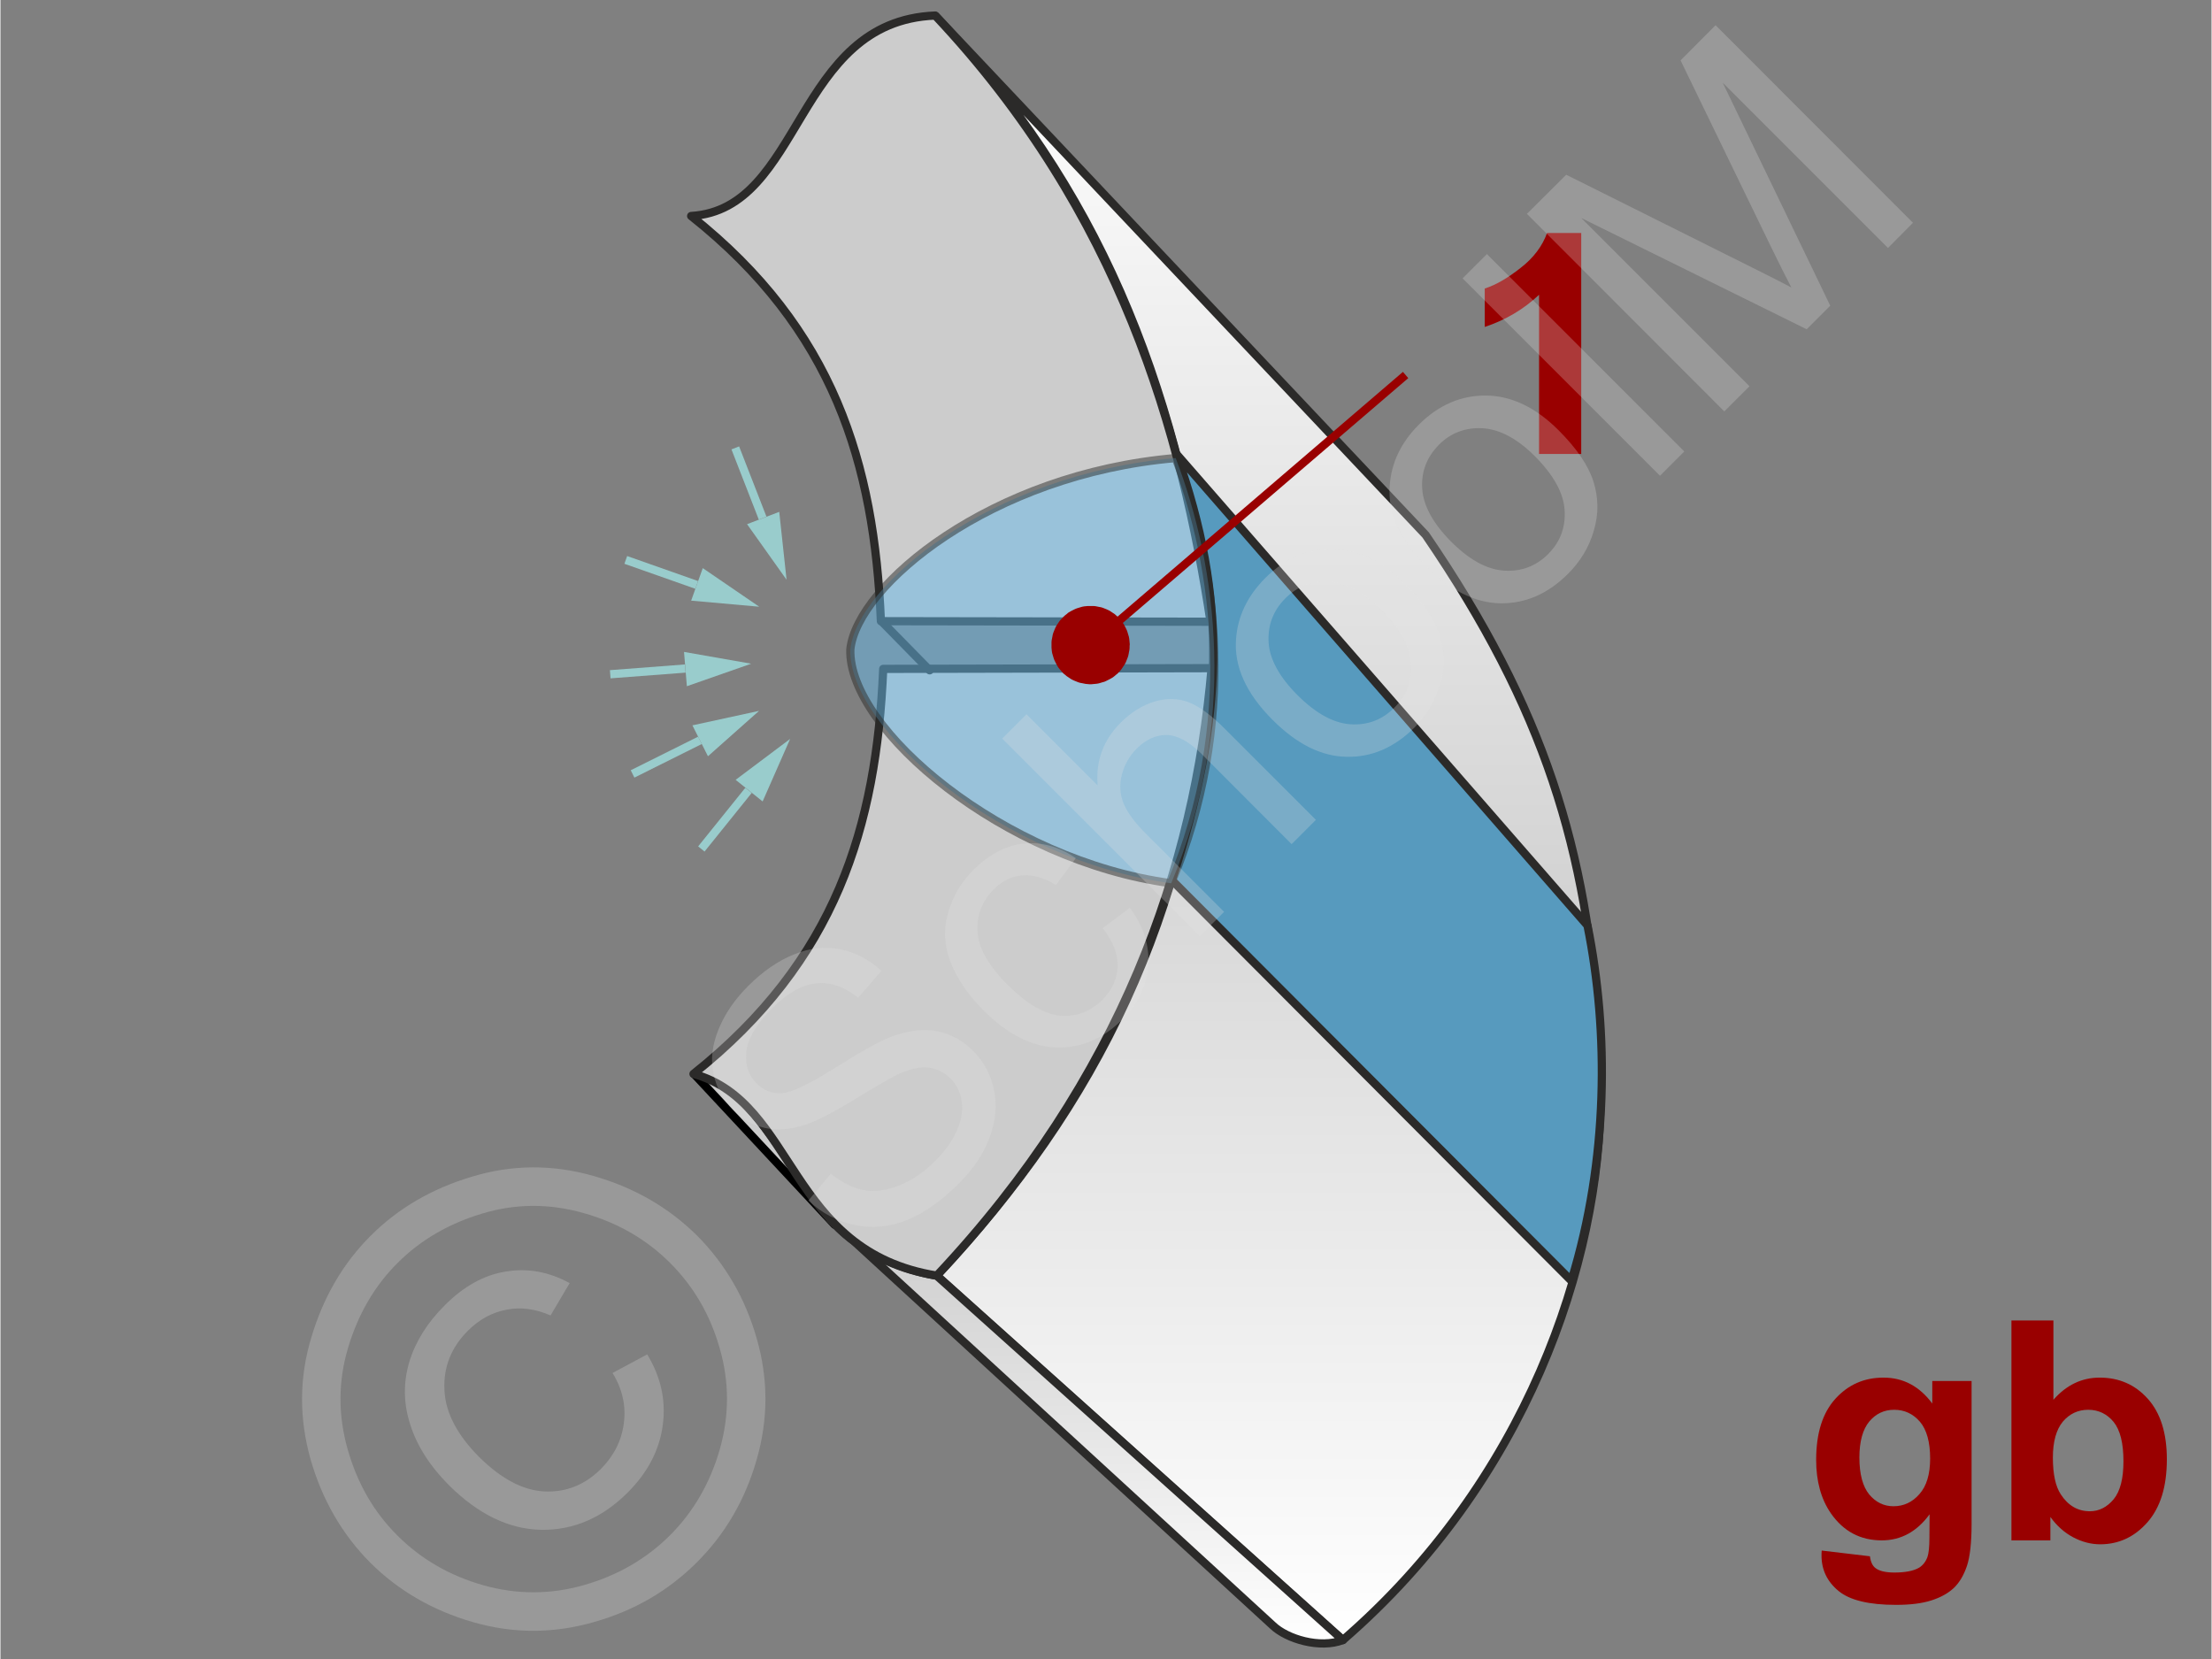<svg xmlns="http://www.w3.org/2000/svg" width="240px" height="180px" style="shape-rendering:geometricPrecision;text-rendering:geometricPrecision;image-rendering:optimizeQuality;fill-rule:evenodd;clip-rule:evenodd" viewBox="0 0 123.76 92.86" xmlns:xlink="http://www.w3.org/1999/xlink"><rect x="0" y="0" width="123.76" height="92.86" fill="#808080" stroke="none"/><defs><linearGradient id="id0" gradientUnits="userSpaceOnUse" x1="70.91" y1="57.91" x2="70.91" y2="0.9"><stop offset="0" style="stop-opacity:1;stop-color:#ccc"/><stop offset="1" style="stop-opacity:1;stop-color:white"/></linearGradient><linearGradient id="id1" gradientUnits="userSpaceOnUse" xlink:href="#id0" x1="60.79" y1="68.24" x2="60.79" y2="91.99"/><linearGradient id="id2" gradientUnits="userSpaceOnUse" xlink:href="#id0" x1="70.99" y1="37.41" x2="70.99" y2="91.8"/></defs><g id="Ebene_x0020_1"><g id="_1663070712"><g><g><g><line x1="34.13" y1="37.74" x2="38.33" y2="37.42" style="fill:none;stroke:#9cc;stroke-width:.46;stroke-linejoin:round;stroke-miterlimit:22.926"/><polygon points="42.02,37.15 38.26,36.49 38.42,38.41" style="fill:#9cc"/></g><g><line x1="35.38" y1="43.32" x2="39.15" y2="41.44" style="fill:none;stroke:#9cc;stroke-width:.46;stroke-linejoin:round;stroke-miterlimit:22.926"/><polygon points="42.46,39.79 38.73,40.6 39.6,42.33" style="fill:#9cc"/></g><g><line x1="39.23" y1="47.52" x2="41.87" y2="44.24" style="fill:none;stroke:#9cc;stroke-width:.46;stroke-linejoin:round;stroke-miterlimit:22.926"/><polygon points="44.2,41.36 41.15,43.65 42.66,44.86" style="fill:#9cc"/></g><g><line x1="41.13" y1="25.07" x2="42.66" y2="29" style="fill:none;stroke:#9cc;stroke-width:.46;stroke-linejoin:round;stroke-miterlimit:22.926"/><polygon points="44,32.45 41.79,29.34 43.59,28.65" style="fill:#9cc"/></g><g><line x1="35" y1="31.34" x2="38.97" y2="32.74" style="fill:none;stroke:#9cc;stroke-width:.46;stroke-linejoin:round;stroke-miterlimit:22.926"/><polygon points="42.47,33.96 38.66,33.62 39.31,31.8" style="fill:#9cc"/></g></g><g><path d="M46.69 68.55l-7.86 -8.43c3.44,0.59 5.32,5.68 7.86,8.43z" style="fill:#ccc;stroke:#000;stroke-width:.46;stroke-linecap:round;stroke-linejoin:round;stroke-miterlimit:22.926"/><path d="M89.46 57.91c-0.63,-10.31 -3.02,-18.22 -9.69,-27.97l-27.42 -29.04c9.15,9.68 13.28,20.2 15.38,33.9l21.73 23.11z" style="fill:url(#id0);stroke:#2b2a29;stroke-width:.46;stroke-linecap:round;stroke-linejoin:round;stroke-miterlimit:22.926"/><path d="M89.56 61.24c0.02,9.48 -4.23,21.74 -14.42,30.56l-22.73 -20.4c9.09,-9.69 14.07,-20.09 15.38,-33.99l21.77 23.83z" style="fill:url(#id2);stroke:#2b2a29;stroke-width:.46;stroke-linecap:round;stroke-linejoin:round;stroke-miterlimit:22.926"/><path d="M75.14 91.8c-1.29,0.5 -3.14,-0.06 -3.93,-0.82l-24.78 -22.74c1.38,1.58 3.5,2.74 5.98,3.17l22.73 20.39z" style="fill:url(#id1);stroke:#2b2a29;stroke-width:.46;stroke-linecap:round;stroke-linejoin:round;stroke-miterlimit:22.926"/><path d="M67.73 34.8c-1.59,-10.49 -4.98,-22.85 -15.41,-33.93 -7.91,0.31 -7.39,10.84 -13.66,11.22 8,6.35 10.25,13.85 10.62,22.68l18.45 0.03z" style="fill:#ccc;stroke:#2b2a29;stroke-width:.46;stroke-linecap:round;stroke-linejoin:round;stroke-miterlimit:22.926"/><path d="M65.82 25.41c2.88,8.08 2.69,14.75 -0.25,23.86l22.36 22.42c2.08,-6.78 2.1,-13.95 0.9,-19.89l-23.01 -26.39z" style="fill:#579abe;stroke:#2b2a29;stroke-width:.46;stroke-linejoin:round;stroke-miterlimit:22.926"/><path d="M67.79 37.4c-0.96,11.08 -4.96,22.92 -15.38,34 -8.38,-1.34 -7.86,-9.7 -13.62,-11.29 7.99,-6.35 10.24,-13.84 10.62,-22.67l18.38 -0.04z" style="fill:#ccc;stroke:#2b2a29;stroke-width:.46;stroke-linecap:round;stroke-linejoin:round;stroke-miterlimit:22.926"/><line x1="49.33" y1="34.79" x2="52.01" y2="37.52" style="fill:none;stroke:#2b2a29;stroke-width:.46;stroke-linecap:round;stroke-miterlimit:22.926"/><path d="M65.78 25.64c2.36,6.14 3.47,14.88 -0.25,23.8 -9.36,-1.26 -18.1,-8.63 -17.96,-13.09 0.37,-3.57 7.83,-9.82 18.21,-10.71z" style="fill:#66b8e8;fill-opacity:.502;stroke:#2b2a29;stroke-width:.46;stroke-linejoin:round;stroke-miterlimit:22.926;stroke-opacity:.502"/><path d="M88.48 25.41l-2.36 0 0 -8.91c-0.86,0.81 -1.87,1.41 -3.04,1.8l0 -2.15c0.62,-0.2 1.28,-0.58 2,-1.15 0.73,-0.56 1.22,-1.22 1.49,-1.96l1.91 0 0 12.37z" style="fill:#900;fill-rule:nonzero"/><g><line x1="78.65" y1="20.99" x2="61.02" y2="36.11" style="fill:none;fill-rule:nonzero;stroke:#900;stroke-width:.46;stroke-miterlimit:22.926"/><polygon id="1" points="62.44,37.77 62.44,37.77 62.36,37.84 62.27,37.91 62.17,37.97 62.08,38.02 61.98,38.07 61.88,38.12 61.79,38.16 61.68,38.19 61.58,38.22 61.48,38.25 61.37,38.27 61.27,38.28 61.16,38.29 61.06,38.3 60.95,38.3 60.85,38.29 60.74,38.28 60.64,38.26 60.54,38.24 60.43,38.22 60.33,38.19 60.23,38.15 60.13,38.11 60.04,38.07 59.94,38.02 59.85,37.96 59.76,37.9 59.67,37.84 59.59,37.77 59.5,37.7 59.43,37.62 59.35,37.53 59.35,37.53 59.28,37.45 59.21,37.36 59.15,37.26 59.1,37.17 59.05,37.07 59,36.97 58.96,36.87 58.93,36.77 58.9,36.67 58.87,36.57 58.85,36.46 58.84,36.36 58.83,36.25 58.83,36.15 58.83,36.04 58.83,35.94 58.84,35.83 58.86,35.73 58.88,35.63 58.9,35.52 58.93,35.42 58.97,35.32 59.01,35.22 59.05,35.13 59.1,35.03 59.16,34.94 59.22,34.85 59.28,34.76 59.35,34.68 59.43,34.6 59.5,34.52 59.59,34.44 59.59,34.44 59.68,34.37 59.76,34.3 59.86,34.24 59.95,34.19 60.05,34.14 60.15,34.09 60.25,34.05 60.35,34.02 60.45,33.99 60.55,33.96 60.66,33.94 60.76,33.93 60.87,33.92 60.97,33.92 61.08,33.92 61.18,33.92 61.29,33.93 61.39,33.95 61.49,33.97 61.6,33.99 61.7,34.02 61.8,34.06 61.9,34.1 61.99,34.14 62.09,34.19 62.18,34.25 62.27,34.31 62.36,34.37 62.44,34.44 62.53,34.52 62.6,34.6 62.68,34.68 62.68,34.68 62.75,34.77 62.82,34.86 62.88,34.95 62.93,35.04 62.98,35.14 63.03,35.24 63.07,35.34 63.1,35.44 63.13,35.54 63.16,35.64 63.18,35.75 63.19,35.85 63.2,35.96 63.21,36.06 63.2,36.17 63.2,36.27 63.19,36.38 63.17,36.48 63.15,36.59 63.13,36.69 63.1,36.79 63.06,36.89 63.02,36.99 62.98,37.09 62.93,37.18 62.87,37.27 62.81,37.36 62.75,37.45 62.68,37.54 62.6,37.62 62.53,37.7" style="fill:#900"/></g></g></g><g id="_1663070808"><path d="M101.94 86.79l2.7 0.32c0.04,0.32 0.15,0.54 0.31,0.66 0.22,0.17 0.58,0.25 1.06,0.25 0.61,0 1.07,-0.09 1.38,-0.27 0.21,-0.13 0.37,-0.33 0.47,-0.6 0.07,-0.2 0.11,-0.56 0.11,-1.08l0.01 -1.31c-0.71,0.97 -1.6,1.46 -2.68,1.46 -1.2,0 -2.15,-0.51 -2.85,-1.52 -0.55,-0.8 -0.82,-1.8 -0.82,-2.98 0,-1.5 0.36,-2.64 1.08,-3.43 0.72,-0.79 1.61,-1.18 2.69,-1.18 1.1,0 2.01,0.48 2.73,1.45l0 -1.26 2.2 0 0 8c0,1.05 -0.09,1.84 -0.26,2.35 -0.18,0.53 -0.42,0.93 -0.73,1.23 -0.32,0.3 -0.73,0.53 -1.26,0.7 -0.52,0.17 -1.19,0.25 -1.98,0.25 -1.52,0 -2.59,-0.26 -3.22,-0.78 -0.63,-0.52 -0.95,-1.18 -0.95,-1.98 0,-0.07 0,-0.17 0.01,-0.28zm2.11 -5.21c0,0.94 0.19,1.63 0.55,2.07 0.37,0.44 0.82,0.66 1.36,0.66 0.57,0 1.06,-0.23 1.45,-0.68 0.4,-0.45 0.6,-1.11 0.6,-1.99 0,-0.92 -0.19,-1.61 -0.57,-2.06 -0.38,-0.44 -0.86,-0.67 -1.44,-0.67 -0.57,0 -1.03,0.22 -1.4,0.66 -0.36,0.44 -0.55,1.11 -0.55,2.01z" style="fill:#900;fill-rule:nonzero"/><path id="1" d="M112.56 86.22l0 -12.31 2.35 0 0 4.44c0.73,-0.83 1.59,-1.24 2.59,-1.24 1.08,0 1.98,0.39 2.69,1.18 0.71,0.79 1.07,1.92 1.07,3.39 0,1.53 -0.36,2.7 -1.09,3.53 -0.72,0.82 -1.61,1.23 -2.64,1.23 -0.51,0 -1.01,-0.13 -1.51,-0.39 -0.49,-0.26 -0.92,-0.64 -1.28,-1.14l0 1.31 -2.18 0zm2.32 -4.63c0,0.92 0.15,1.61 0.44,2.05 0.41,0.63 0.95,0.95 1.63,0.95 0.52,0 0.96,-0.23 1.33,-0.67 0.37,-0.45 0.55,-1.16 0.55,-2.12 0,-1.02 -0.18,-1.75 -0.55,-2.21 -0.37,-0.45 -0.85,-0.68 -1.42,-0.68 -0.57,0 -1.04,0.22 -1.42,0.66 -0.37,0.45 -0.56,1.12 -0.56,2.02z" style="fill:#900;fill-rule:nonzero"/><g><polygon points="0,0 123.76,0 123.76,92.86 0,92.86" style="fill:none"/><g><path d="M45.22 67.2l1.26 -1.5c0.62,0.49 1.22,0.79 1.82,0.91 0.6,0.12 1.26,0.03 1.98,-0.25 0.72,-0.28 1.4,-0.74 2.03,-1.37 0.56,-0.56 0.97,-1.13 1.23,-1.73 0.26,-0.59 0.34,-1.14 0.26,-1.64 -0.08,-0.5 -0.29,-0.92 -0.63,-1.26 -0.34,-0.34 -0.75,-0.54 -1.21,-0.6 -0.46,-0.06 -1,0.06 -1.65,0.34 -0.4,0.19 -1.24,0.66 -2.5,1.44 -1.27,0.77 -2.21,1.25 -2.83,1.44 -0.81,0.25 -1.54,0.3 -2.21,0.15 -0.67,-0.15 -1.26,-0.48 -1.77,-0.99 -0.56,-0.56 -0.92,-1.24 -1.09,-2.04 -0.17,-0.81 -0.07,-1.63 0.29,-2.5 0.35,-0.86 0.9,-1.66 1.65,-2.41 0.82,-0.82 1.67,-1.41 2.57,-1.77 0.88,-0.36 1.75,-0.46 2.61,-0.28 0.85,0.18 1.61,0.58 2.28,1.2l-1.3 1.51c-0.77,-0.62 -1.55,-0.89 -2.34,-0.81 -0.8,0.08 -1.62,0.54 -2.47,1.39 -0.88,0.89 -1.37,1.7 -1.45,2.43 -0.08,0.73 0.11,1.32 0.57,1.78 0.39,0.4 0.86,0.58 1.41,0.55 0.54,-0.03 1.53,-0.5 2.99,-1.42 1.46,-0.92 2.51,-1.5 3.16,-1.75 0.94,-0.34 1.79,-0.45 2.55,-0.3 0.76,0.15 1.43,0.52 2.02,1.11 0.59,0.59 0.98,1.31 1.16,2.17 0.18,0.85 0.1,1.74 -0.24,2.66 -0.34,0.92 -0.91,1.77 -1.7,2.56 -1,1 -1.98,1.69 -2.95,2.08 -0.97,0.38 -1.93,0.47 -2.9,0.27 -0.97,-0.2 -1.84,-0.66 -2.6,-1.37zm16.48 -15.25l1.52 -1.14c0.77,1.06 1.11,2.14 1.02,3.26 -0.08,1.12 -0.56,2.11 -1.44,2.99 -1.09,1.09 -2.33,1.62 -3.71,1.57 -1.38,-0.05 -2.74,-0.74 -4.07,-2.08 -0.87,-0.86 -1.47,-1.76 -1.84,-2.69 -0.36,-0.94 -0.41,-1.86 -0.14,-2.77 0.26,-0.91 0.73,-1.71 1.42,-2.4 0.87,-0.86 1.8,-1.36 2.79,-1.47 1,-0.11 1.98,0.16 2.94,0.81l-1.11 1.51c-0.66,-0.41 -1.29,-0.59 -1.89,-0.54 -0.59,0.05 -1.11,0.3 -1.56,0.75 -0.69,0.69 -1,1.49 -0.94,2.41 0.06,0.92 0.62,1.9 1.68,2.96 1.08,1.08 2.06,1.65 2.96,1.73 0.9,0.07 1.69,-0.23 2.35,-0.89 0.53,-0.53 0.82,-1.14 0.85,-1.83 0.03,-0.68 -0.24,-1.41 -0.83,-2.18zm5.43 0.45l-11.06 -11.06 1.36 -1.36 3.98 3.98c-0.11,-1.37 0.32,-2.53 1.28,-3.5 0.59,-0.59 1.22,-0.98 1.9,-1.19 0.67,-0.2 1.3,-0.19 1.9,0.03 0.6,0.23 1.29,0.73 2.07,1.52l5.07 5.07 -1.36 1.36 -5.06 -5.07c-0.68,-0.67 -1.32,-1.02 -1.92,-1.04 -0.6,-0.01 -1.17,0.24 -1.71,0.78 -0.39,0.4 -0.67,0.88 -0.81,1.44 -0.15,0.56 -0.11,1.09 0.09,1.6 0.21,0.51 0.62,1.07 1.25,1.7l4.38 4.38 -1.36 1.36zm4.08 -12.1c-1.48,-1.48 -2.17,-2.99 -2.05,-4.53 0.09,-1.28 0.64,-2.41 1.63,-3.41 1.1,-1.1 2.37,-1.64 3.79,-1.62 1.41,0.02 2.76,0.67 4.03,1.94 1.03,1.02 1.68,1.99 1.96,2.89 0.28,0.89 0.29,1.8 0.02,2.72 -0.26,0.92 -0.75,1.73 -1.44,2.43 -1.13,1.12 -2.39,1.67 -3.8,1.64 -1.41,-0.02 -2.79,-0.71 -4.14,-2.06zm1.39 -1.39c1.03,1.03 2.02,1.57 2.97,1.63 0.96,0.06 1.78,-0.25 2.46,-0.94 0.68,-0.67 0.99,-1.49 0.92,-2.45 -0.06,-0.96 -0.61,-1.96 -1.66,-3.01 -0.99,-0.99 -1.97,-1.51 -2.92,-1.57 -0.96,-0.06 -1.78,0.25 -2.45,0.92 -0.68,0.68 -0.99,1.5 -0.94,2.46 0.06,0.95 0.6,1.94 1.62,2.96zm7.21 -7.21c-1.48,-1.48 -2.17,-2.98 -2.05,-4.52 0.09,-1.28 0.64,-2.42 1.63,-3.41 1.1,-1.1 2.36,-1.65 3.79,-1.63 1.41,0.02 2.76,0.67 4.03,1.94 1.03,1.03 1.68,1.99 1.96,2.89 0.28,0.9 0.29,1.8 0.02,2.72 -0.26,0.92 -0.75,1.73 -1.45,2.43 -1.12,1.12 -2.38,1.67 -3.8,1.65 -1.41,-0.03 -2.79,-0.72 -4.13,-2.07zm1.39 -1.38c1.02,1.02 2.01,1.56 2.97,1.62 0.96,0.06 1.78,-0.25 2.46,-0.93 0.68,-0.68 0.98,-1.5 0.92,-2.46 -0.06,-0.96 -0.62,-1.96 -1.66,-3.01 -0.99,-0.99 -1.97,-1.51 -2.93,-1.57 -0.95,-0.05 -1.77,0.25 -2.44,0.92 -0.68,0.69 -1,1.5 -0.94,2.46 0.06,0.95 0.6,1.94 1.62,2.97zm11.69 -3.69l-11.05 -11.05 1.36 -1.36 11.05 11.05 -1.36 1.36zm3.6 -3.6l-11.05 -11.06 2.2 -2.19 10.44 5.21c0.97,0.48 1.69,0.85 2.16,1.1 -0.27,-0.52 -0.67,-1.31 -1.18,-2.36l-5.02 -10.35 1.96 -1.97 11.05 11.06 -1.4 1.41 -9.25 -9.25 6.02 12.48 -1.32 1.32 -12.62 -6.23 9.42 9.42 -1.41 1.41z" style="fill:#e6e6e6;fill-rule:nonzero;fill-opacity:.251"/><path d="M20.72 69.17c1.53,-1.53 3.42,-2.64 5.68,-3.31 2.24,-0.68 4.51,-0.69 6.79,-0.04 2.28,0.65 4.22,1.77 5.81,3.35 1.57,1.58 2.69,3.5 3.33,5.75 0.65,2.26 0.65,4.51 0,6.77 -0.64,2.25 -1.76,4.17 -3.34,5.75 -1.59,1.59 -3.5,2.71 -5.76,3.35 -2.26,0.65 -4.51,0.66 -6.77,0.01 -2.26,-0.65 -4.18,-1.76 -5.76,-3.33 -1.58,-1.59 -2.7,-3.53 -3.35,-5.81 -0.64,-2.29 -0.63,-4.56 0.05,-6.8 0.67,-2.26 1.78,-4.15 3.32,-5.69zm1.51 1.52c-1.29,1.28 -2.21,2.87 -2.77,4.74 -0.56,1.87 -0.57,3.77 -0.03,5.68 0.54,1.91 1.46,3.52 2.79,4.84 1.32,1.32 2.91,2.24 4.8,2.78 1.88,0.53 3.76,0.53 5.65,-0.01 1.88,-0.54 3.49,-1.47 4.81,-2.79 1.31,-1.31 2.24,-2.92 2.78,-4.8 0.54,-1.89 0.54,-3.78 0,-5.65 -0.53,-1.88 -1.46,-3.47 -2.78,-4.79 -1.32,-1.32 -2.93,-2.25 -4.84,-2.79 -1.91,-0.54 -3.8,-0.54 -5.68,0.03 -1.87,0.56 -3.45,1.48 -4.73,2.76zm12.03 6.16l1.94 -1.04c0.76,1.25 1.06,2.57 0.87,3.96 -0.18,1.39 -0.84,2.65 -1.96,3.77 -1.42,1.42 -3.04,2.12 -4.85,2.09 -1.81,-0.04 -3.52,-0.87 -5.16,-2.5 -1.06,-1.06 -1.78,-2.19 -2.16,-3.38 -0.39,-1.19 -0.4,-2.36 -0.06,-3.51 0.35,-1.15 1.01,-2.2 1.97,-3.16 1.07,-1.08 2.22,-1.72 3.45,-1.91 1.23,-0.2 2.41,0.02 3.56,0.65l-1.07 1.81c-0.85,-0.37 -1.67,-0.48 -2.47,-0.32 -0.8,0.15 -1.52,0.54 -2.16,1.18 -0.93,0.93 -1.37,2.03 -1.31,3.3 0.05,1.26 0.7,2.51 1.93,3.75 1.24,1.23 2.46,1.88 3.66,1.94 1.2,0.06 2.26,-0.36 3.17,-1.26 0.72,-0.73 1.16,-1.58 1.28,-2.56 0.13,-0.97 -0.08,-1.91 -0.63,-2.81z" style="fill:#e6e6e6;fill-rule:nonzero;fill-opacity:.251"/></g></g></g></g></g></svg>